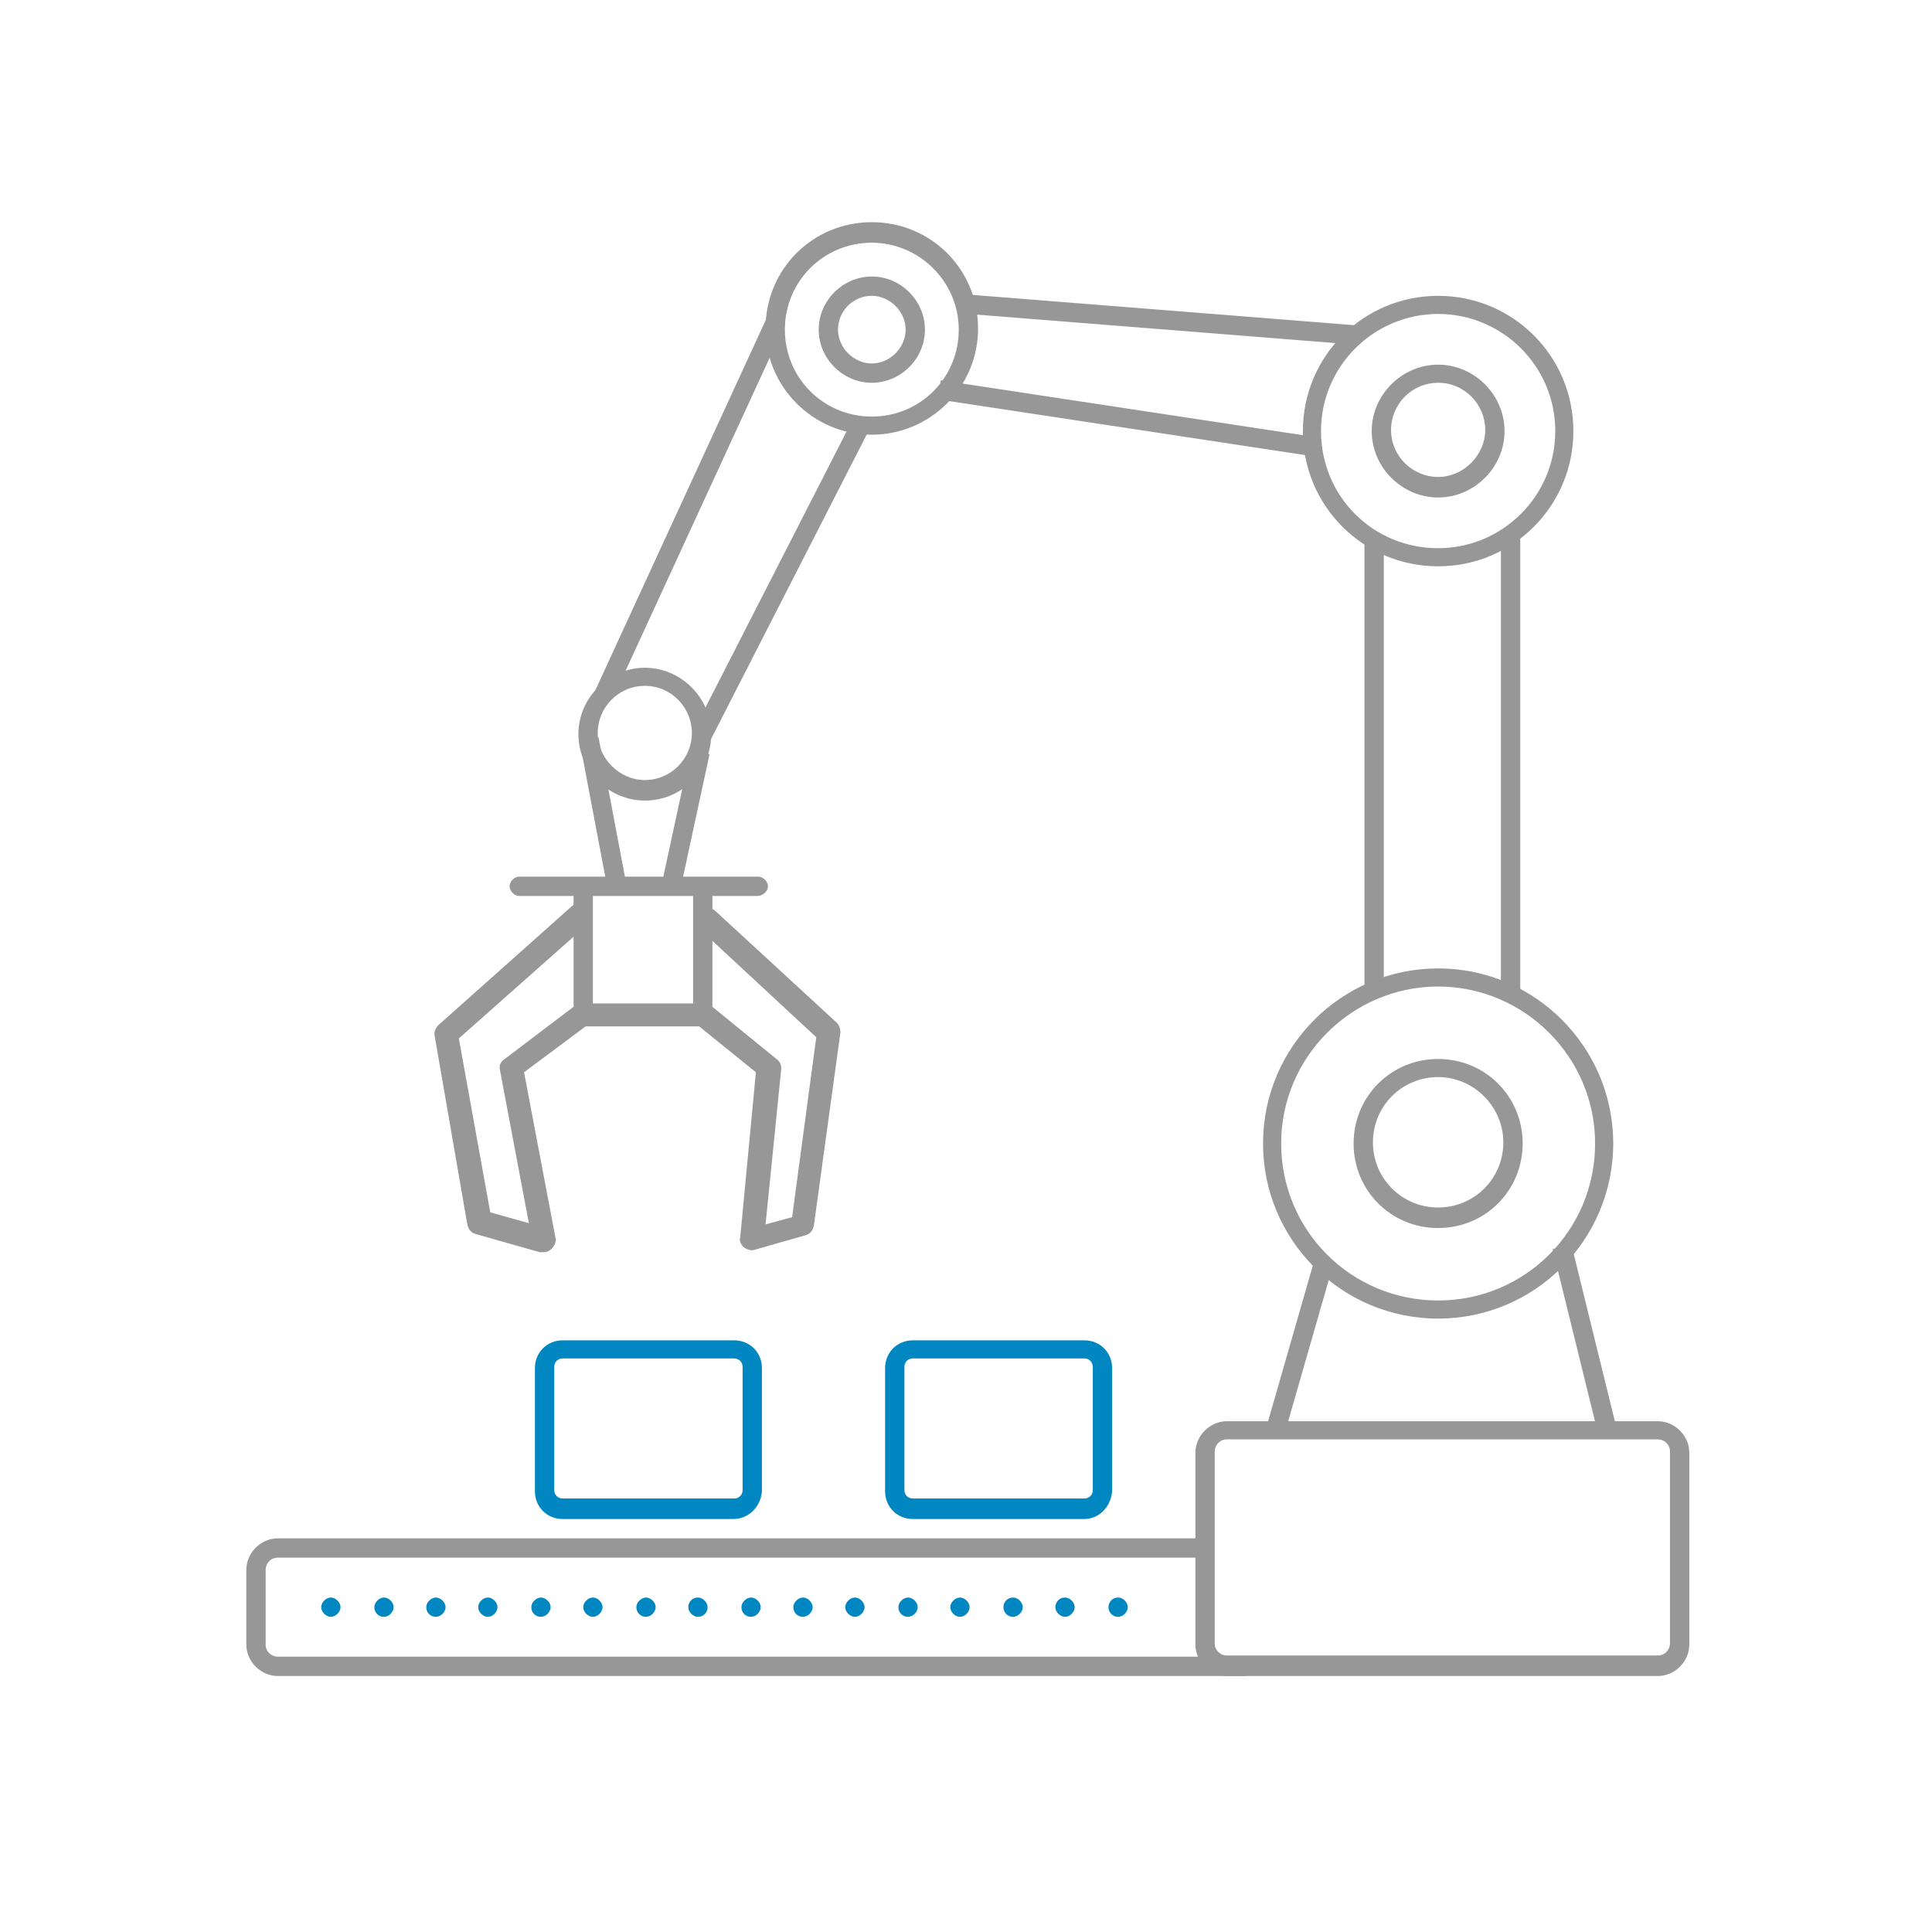 <?xml version="1.0" encoding="utf-8"?>
<!-- Generator: Adobe Illustrator 25.4.3, SVG Export Plug-In . SVG Version: 6.00 Build 0)  -->
<svg version="1.1" id="Layer_1" xmlns="http://www.w3.org/2000/svg" xmlns:xlink="http://www.w3.org/1999/xlink" x="0px" y="0px"
	 viewBox="0 0 160 160" style="enable-background:new 0 0 160 160;" xml:space="preserve">
<style type="text/css">
	.st0{fill:#0087C1;}
	.st1{fill:#979797;}
</style>
<path class="st0" d="M91.8,133.1c0-0.4,0.3-0.8,0.8-0.8l0,0c0.4,0,0.8,0.4,0.8,0.8l0,0c0,0.4-0.4,0.8-0.8,0.8l0,0
	C92.1,133.9,91.8,133.5,91.8,133.1z M87.4,133.1c0-0.4,0.3-0.8,0.8-0.8l0,0c0.4,0,0.8,0.4,0.8,0.8l0,0c0,0.4-0.4,0.8-0.8,0.8l0,0
	C87.8,133.9,87.4,133.5,87.4,133.1z M83.1,133.1c0-0.4,0.3-0.8,0.8-0.8l0,0c0.4,0,0.8,0.4,0.8,0.8l0,0c0,0.4-0.4,0.8-0.8,0.8l0,0
	C83.4,133.9,83.1,133.5,83.1,133.1z M78.7,133.1c0-0.4,0.4-0.8,0.8-0.8l0,0c0.4,0,0.8,0.4,0.8,0.8l0,0c0,0.4-0.4,0.8-0.8,0.8l0,0
	C79.1,133.9,78.7,133.5,78.7,133.1z M74.4,133.1c0-0.4,0.4-0.8,0.8-0.8l0,0c0.4,0,0.8,0.4,0.8,0.8l0,0c0,0.4-0.4,0.8-0.8,0.8l0,0
	C74.7,133.9,74.4,133.5,74.4,133.1z M70,133.1c0-0.4,0.4-0.8,0.8-0.8l0,0c0.4,0,0.8,0.4,0.8,0.8l0,0c0,0.4-0.4,0.8-0.8,0.8l0,0
	C70.4,133.9,70,133.5,70,133.1z M65.7,133.1c0-0.4,0.4-0.8,0.8-0.8l0,0c0.4,0,0.8,0.4,0.8,0.8l0,0c0,0.4-0.4,0.8-0.8,0.8l0,0
	C66,133.9,65.7,133.5,65.7,133.1z M61.4,133.1c0-0.4,0.4-0.8,0.8-0.8l0,0c0.4,0,0.8,0.4,0.8,0.8l0,0c0,0.4-0.4,0.8-0.8,0.8l0,0
	C61.7,133.9,61.4,133.5,61.4,133.1z M57,133.1c0-0.4,0.3-0.8,0.8-0.8l0,0c0.4,0,0.8,0.4,0.8,0.8l0,0c0,0.4-0.3,0.8-0.8,0.8l0,0
	C57.4,133.9,57,133.5,57,133.1z M52.7,133.1c0-0.4,0.4-0.8,0.8-0.8l0,0c0.4,0,0.8,0.4,0.8,0.8l0,0c0,0.4-0.4,0.8-0.8,0.8l0,0
	C53,133.9,52.7,133.5,52.7,133.1z M48.3,133.1c0-0.4,0.4-0.8,0.8-0.8l0,0c0.4,0,0.8,0.4,0.8,0.8l0,0c0,0.4-0.4,0.8-0.8,0.8l0,0
	C48.7,133.9,48.3,133.5,48.3,133.1z M44,133.1c0-0.4,0.4-0.8,0.8-0.8l0,0c0.4,0,0.8,0.4,0.8,0.8l0,0c0,0.4-0.4,0.8-0.8,0.8l0,0
	C44.3,133.9,44,133.5,44,133.1z M39.6,133.1c0-0.4,0.4-0.8,0.8-0.8l0,0c0.4,0,0.8,0.4,0.8,0.8l0,0c0,0.4-0.4,0.8-0.8,0.8l0,0
	C40,133.9,39.6,133.5,39.6,133.1z M35.3,133.1c0-0.4,0.4-0.8,0.8-0.8l0,0c0.4,0,0.8,0.4,0.8,0.8l0,0c0,0.4-0.4,0.8-0.8,0.8l0,0
	C35.6,133.9,35.3,133.5,35.3,133.1z M31,133.1c0-0.4,0.4-0.8,0.8-0.8l0,0c0.4,0,0.8,0.4,0.8,0.8l0,0c0,0.4-0.4,0.8-0.8,0.8l0,0
	C31.3,133.9,31,133.5,31,133.1z M26.6,133.1c0-0.4,0.4-0.8,0.8-0.8l0,0c0.4,0,0.8,0.4,0.8,0.8l0,0c0,0.4-0.4,0.8-0.8,0.8l0,0
	C27,133.9,26.6,133.5,26.6,133.1z"/>
<rect x="113" y="44.9" class="st1" width="1.6" height="37.3"/>
<rect x="124.3" y="44.4" class="st1" width="1.6" height="38.3"/>
<rect x="100.3" y="110.6" transform="matrix(0.276 -0.961 0.961 0.276 -29.115 184.134)" class="st1" width="14.7" height="1.6"/>
<rect x="130.4" y="103.1" transform="matrix(0.971 -0.239 0.239 0.971 -22.676 34.51)" class="st1" width="1.6" height="15.6"/>
<rect x="95.1" y="10.1" transform="matrix(7.910433e-02 -0.997 0.997 7.910433e-02 61.826 119.956)" class="st1" width="1.6" height="32.8"/>
<rect x="92.5" y="19" transform="matrix(0.15 -0.989 0.989 0.15 45.008 121.709)" class="st1" width="1.6" height="31.3"/>
<rect x="50.2" y="47" transform="matrix(0.455 -0.89 0.89 0.455 -7.189 83.728)" class="st1" width="29.3" height="1.6"/>
<rect x="51" y="67.1" transform="matrix(0.211 -0.978 0.978 0.211 -21.596 108.998)" class="st1" width="11.4" height="1.6"/>
<rect x="49.1" y="61.1" transform="matrix(0.983 -0.186 0.186 0.983 -11.634 10.427)" class="st1" width="1.6" height="12.4"/>
<rect x="40" y="41.2" transform="matrix(0.418 -0.908 0.908 0.418 -4.847 76.306)" class="st1" width="34.2" height="1.6"/>
<path class="st1" d="M62.7,74.2H43c-0.4,0-0.8-0.4-0.8-0.8s0.4-0.8,0.8-0.8h19.8c0.4,0,0.8,0.4,0.8,0.8S63.2,74.2,62.7,74.2z"/>
<g>
	<path class="st1" d="M72.2,31.7c-2.4,0-4.4-2-4.4-4.4c0-2.4,2-4.4,4.4-4.4c2.4,0,4.4,2,4.4,4.4C76.6,29.7,74.6,31.7,72.2,31.7z
		 M72.2,24.5c-1.6,0-2.8,1.3-2.8,2.8s1.3,2.8,2.8,2.8s2.8-1.3,2.8-2.8S73.7,24.5,72.2,24.5z"/>
	<path class="st1" d="M72.2,36c-4.8,0-8.8-3.9-8.8-8.8s3.9-8.8,8.8-8.8s8.8,3.9,8.8,8.8S77,36,72.2,36z M72.2,20.1
		c-4,0-7.2,3.2-7.2,7.2s3.2,7.2,7.2,7.2s7.2-3.2,7.2-7.2S76.1,20.1,72.2,20.1z"/>
</g>
<g>
	<path class="st1" d="M119.1,41.2c-3,0-5.5-2.5-5.5-5.5c0-3,2.5-5.5,5.5-5.5s5.5,2.5,5.5,5.5C124.6,38.7,122.1,41.2,119.1,41.2z
		 M119.1,31.7c-2.2,0-3.9,1.8-3.9,3.9c0,2.2,1.8,3.9,3.9,3.9s3.9-1.8,3.9-3.9C123,33.5,121.3,31.7,119.1,31.7z"/>
	<path class="st1" d="M119.1,46.9c-6.2,0-11.2-5-11.2-11.2s5-11.2,11.2-11.2c6.2,0,11.2,5,11.2,11.2S125.3,46.9,119.1,46.9z
		 M119.1,26c-5.3,0-9.7,4.3-9.7,9.7s4.3,9.7,9.7,9.7c5.3,0,9.7-4.3,9.7-9.7S124.4,26,119.1,26z"/>
</g>
<path class="st1" d="M53.4,66.3c-3,0-5.5-2.5-5.5-5.5s2.5-5.5,5.5-5.5c3,0,5.5,2.5,5.5,5.5S56.5,66.3,53.4,66.3z M53.4,56.8
	c-2.2,0-3.9,1.8-3.9,3.9s1.8,3.9,3.9,3.9c2.2,0,3.9-1.8,3.9-3.9S55.6,56.8,53.4,56.8z"/>
<g>
	<path class="st1" d="M119.1,101.7c-3.9,0-7-3.1-7-7s3.1-7,7-7s7,3.1,7,7S123,101.7,119.1,101.7z M119.1,89.2c-3,0-5.4,2.4-5.4,5.4
		c0,3,2.4,5.4,5.4,5.4s5.4-2.4,5.4-5.4C124.5,91.7,122.1,89.2,119.1,89.2z"/>
	<path class="st1" d="M119.1,109.2c-8,0-14.5-6.5-14.5-14.5s6.5-14.5,14.5-14.5s14.5,6.5,14.5,14.5S127.1,109.2,119.1,109.2z
		 M119.1,81.7c-7.1,0-13,5.8-13,13s5.8,13,13,13s13-5.8,13-13S126.2,81.7,119.1,81.7z"/>
</g>
<path class="st1" d="M137.3,138.8h-35.7c-1.4,0-2.6-1.2-2.6-2.6v-15.9c0-1.4,1.2-2.6,2.6-2.6h35.7c1.4,0,2.6,1.2,2.6,2.6v15.9
	C139.9,137.6,138.7,138.8,137.3,138.8z M101.6,119.2c-0.6,0-1,0.5-1,1v15.9c0,0.6,0.5,1,1,1h35.7c0.6,0,1-0.5,1-1v-15.9
	c0-0.6-0.5-1-1-1H101.6z"/>
<path class="st1" d="M103.2,138.8H23c-1.4,0-2.6-1.2-2.6-2.6V130c0-1.4,1.2-2.6,2.6-2.6h76.7v1.6H23c-0.6,0-1,0.5-1,1v6.2
	c0,0.6,0.5,1,1,1h80.2V138.8z"/>
<path class="st0" d="M60.7,125.8H46.6c-1.3,0-2.3-1-2.3-2.3v-10.2c0-1.3,1-2.3,2.3-2.3h14.2c1.3,0,2.3,1,2.3,2.3v10.2
	C63,124.8,62,125.8,60.7,125.8z M46.6,112.5c-0.4,0-0.7,0.3-0.7,0.7v10.2c0,0.4,0.3,0.7,0.7,0.7h14.2c0.4,0,0.7-0.3,0.7-0.7v-10.2
	c0-0.4-0.3-0.7-0.7-0.7H46.6z"/>
<path class="st0" d="M89.8,125.8H75.6c-1.3,0-2.3-1-2.3-2.3v-10.2c0-1.3,1-2.3,2.3-2.3h14.2c1.3,0,2.3,1,2.3,2.3v10.2
	C92,124.8,91,125.8,89.8,125.8z M75.6,112.5c-0.4,0-0.7,0.3-0.7,0.7v10.2c0,0.4,0.3,0.7,0.7,0.7h14.2c0.4,0,0.7-0.3,0.7-0.7v-10.2
	c0-0.4-0.3-0.7-0.7-0.7H75.6z"/>
<path class="st1" d="M45,103.7c-0.1,0-0.2,0-0.3,0l-5.3-1.5c-0.4-0.1-0.6-0.4-0.7-0.8L36,85.8c-0.1-0.3,0.1-0.7,0.3-0.9l11-9.8
	c0.4-0.4,1-0.3,1.4,0.1c0.4,0.4,0.3,1-0.1,1.4L38,86l2.6,14.4l3.2,0.9l-2.4-12.7c-0.1-0.4,0.1-0.7,0.4-0.9l5.8-4.4
	c0.2-0.1,0.4-0.2,0.6-0.2h10.1c0.2,0,0.4,0.1,0.6,0.2l5.4,4.4c0.3,0.2,0.4,0.5,0.4,0.8l-1.3,12.9l2.2-0.6l2-14.9l-9.7-9
	c-0.4-0.4-0.4-1-0.1-1.4c0.4-0.4,1-0.4,1.4-0.1l10.1,9.3c0.2,0.2,0.3,0.5,0.3,0.8l-2.2,16c-0.1,0.4-0.3,0.7-0.7,0.8l-4.2,1.2
	c-0.3,0.1-0.6,0-0.9-0.2c-0.2-0.2-0.4-0.5-0.3-0.8l1.3-13.7L57.9,85h-9.4l-5.1,3.8l2.6,13.7c0.1,0.3-0.1,0.7-0.3,0.9
	C45.5,103.6,45.3,103.7,45,103.7z"/>
<path class="st1" d="M48.3,84c-0.4,0-0.8-0.4-0.8-0.8v-9.5c0-0.4,0.4-0.8,0.8-0.8s0.8,0.4,0.8,0.8v9.5C49.1,83.7,48.8,84,48.3,84z"
	/>
<path class="st1" d="M58.2,84.9c-0.4,0-0.8-0.4-0.8-0.8V73.7c0-0.4,0.4-0.8,0.8-0.8s0.8,0.4,0.8,0.8v10.3
	C59,84.5,58.7,84.9,58.2,84.9z"/>
</svg>
